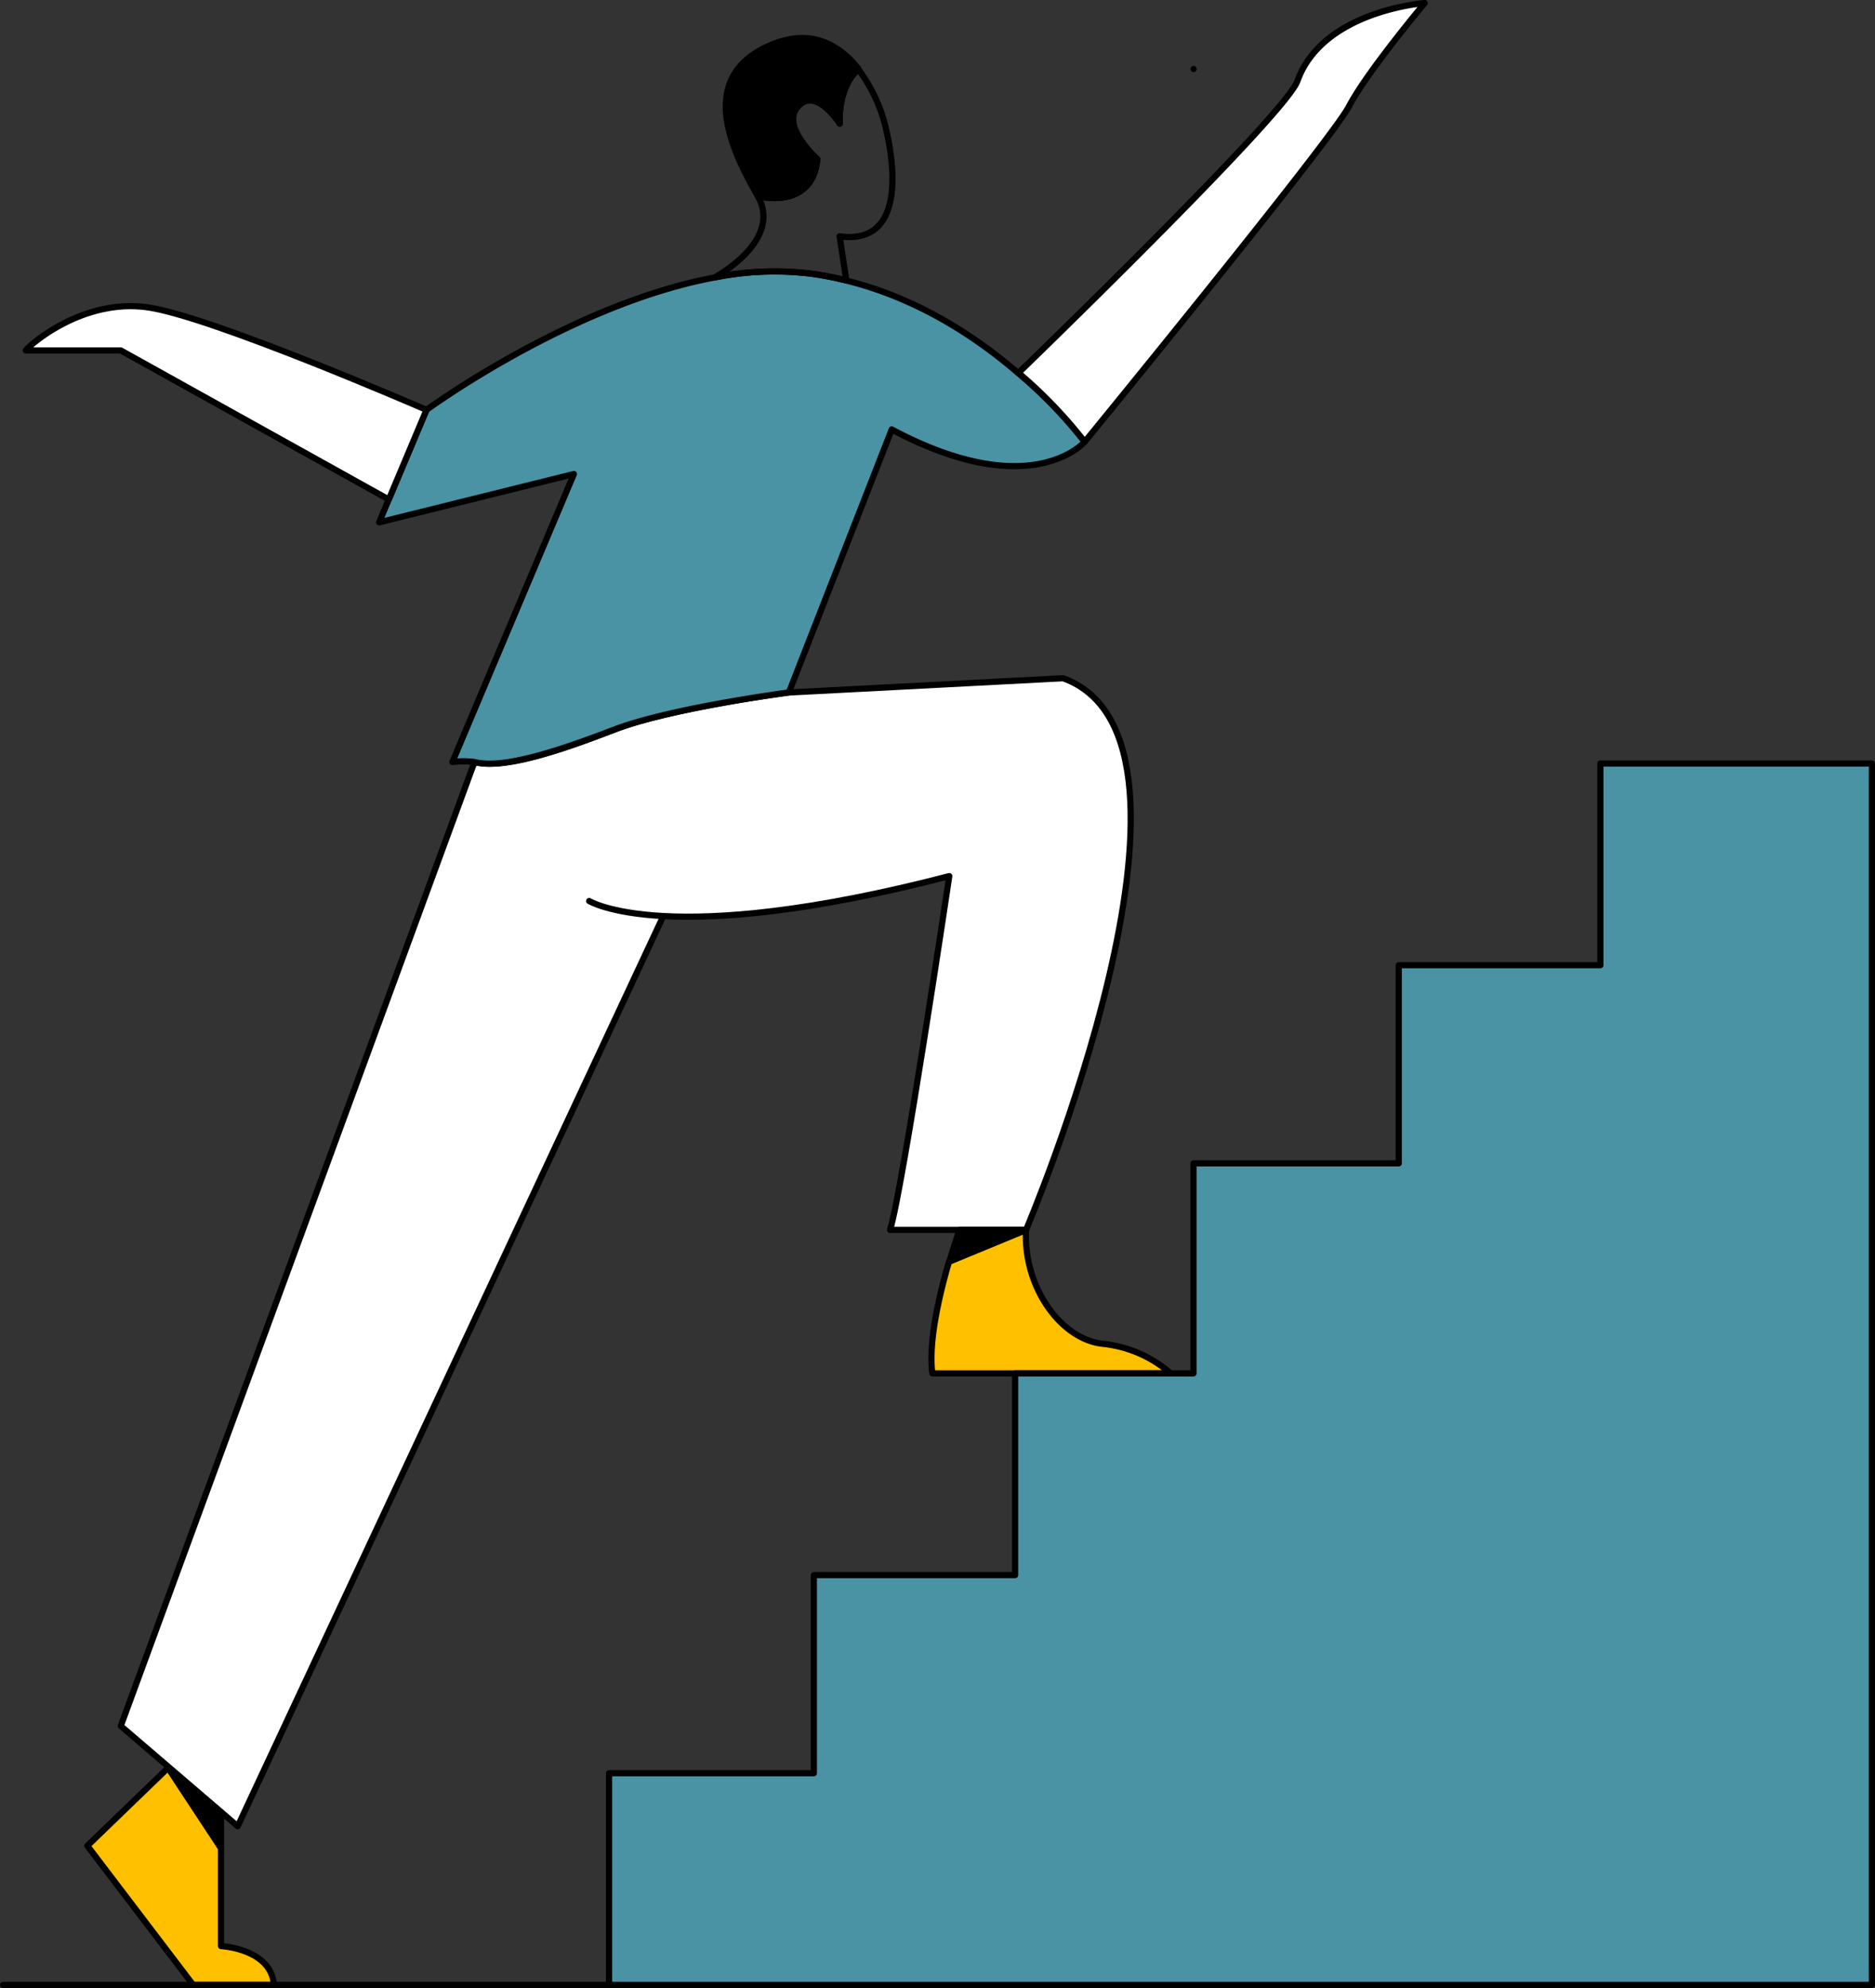 <svg xmlns="http://www.w3.org/2000/svg" viewBox="0 0 303.35 321.55"><rect x="0" y="0" width="303.35" height="321.55" fill="#333333" stroke="none"/><defs><style>.cls-1{fill:#ffc000;}.cls-1,.cls-2,.cls-3,.cls-4,.cls-5{stroke:#000;stroke-linecap:round;stroke-linejoin:round;}.cls-2{fill:#fff;}.cls-3{fill:none;}.cls-4{fill:#4a93a4;}</style></defs><g id="Livello_2" data-name="Livello 2"><g id="Livello_1-2" data-name="Livello 1"><path class="cls-1" d="M44.32,321.05H31.25l-17.12-22.5L27.2,285.93l8.56,13v15.84S43.87,315.17,44.32,321.05Z"/><path class="cls-2" d="M166,198.93H144c2-6.3,9.58-57.22,9.58-57.22-22.85,5.93-37.42,6.94-46.27,6.46L38.46,295.39,19.54,279.17,76.76,123.26c4.59,1.21,13.57-1.71,22.64-5.25s28.23-6,28.23-6L172,109.7C199.72,119.78,166,198.93,166,198.93Z"/><path class="cls-3" d="M107.32,148.17c-8.82-.48-12-2.43-12-2.43"/><path class="cls-4" d="M175.49,71.46s-8.56,10.07-31.22-2L127.63,112s-19.15,2.52-28.23,6-18.05,6.46-22.64,5.25a13.85,13.85,0,0,0-3.57,0L92.85,76.67,61.34,84.49,69,66.3s23.31-17.07,46.57-21.41h0a48.83,48.83,0,0,1,15.71-.61,50.58,50.58,0,0,1,5.61,1.09c11.7,2.89,21.2,9.24,27.86,15A75,75,0,0,1,175.49,71.46Z"/><path class="cls-5" d="M138.88,11.18c-3.47,3.14-3,8.83-3,8.83s-3.85-6-6.76-2.81,3.12,8.54,3.12,8.54c-.78,8.34-9.63,6-9.63,6-4.16-7.28-10.15-19.26,2.09-24.46,6.71-2.86,11.31.17,14.22,3.91Z"/><path class="cls-3" d="M135.84,38.23l1.08,7.13a50.58,50.58,0,0,0-5.61-1.09,48.83,48.83,0,0,0-15.71.61c.55-.3,11-6.07,7-13.16,0,0,8.85,2.36,9.63-6,0,0-6.15-5.26-3.12-8.54S135.84,20,135.84,20s-.43-5.69,3-8.83a26,26,0,0,1,4,7.79C143.65,21.58,148.38,39.93,135.84,38.23Z"/><path class="cls-2" d="M218.25,17.2c-2.9,5.55-42.76,54.26-42.76,54.26a75,75,0,0,0-10.71-11.15S207.93,18.6,209.9,13.12C214,1.68,230.5.5,230.5.5S221.15,11.64,218.25,17.2Z"/><path class="cls-1" d="M189.41,222.14H150.84c-.68-5.17,1.21-13,2.7-18.08L166,198.93c-.48,9.12,5.55,17.7,12.44,18.43A19.77,19.77,0,0,1,189.41,222.14Z"/><path class="cls-3" d="M193.1,11.16h0"/><line class="cls-3" x1="0.5" y1="321.05" x2="230.32" y2="321.05"/><polygon class="cls-5" points="35.76 293.14 35.76 298.93 27.2 285.93 35.76 293.14"/><path class="cls-5" d="M166,198.93l-12.41,5.13c.9-3.05,1.65-5.13,1.65-5.13Z"/><path class="cls-2" d="M69,66.3S33.83,51,23.68,49.68s-18.48,5.73-19.52,7H19.54L62.9,80.79Z"/><polygon class="cls-4" points="302.85 123.5 302.85 321.05 98.54 321.05 98.54 286.81 131.67 286.81 131.67 254.77 164.23 254.77 164.23 222.14 193.09 222.14 193.09 188.17 226.3 188.17 226.3 156.12 258.92 156.12 258.92 123.5 302.85 123.5"/></g></g></svg>